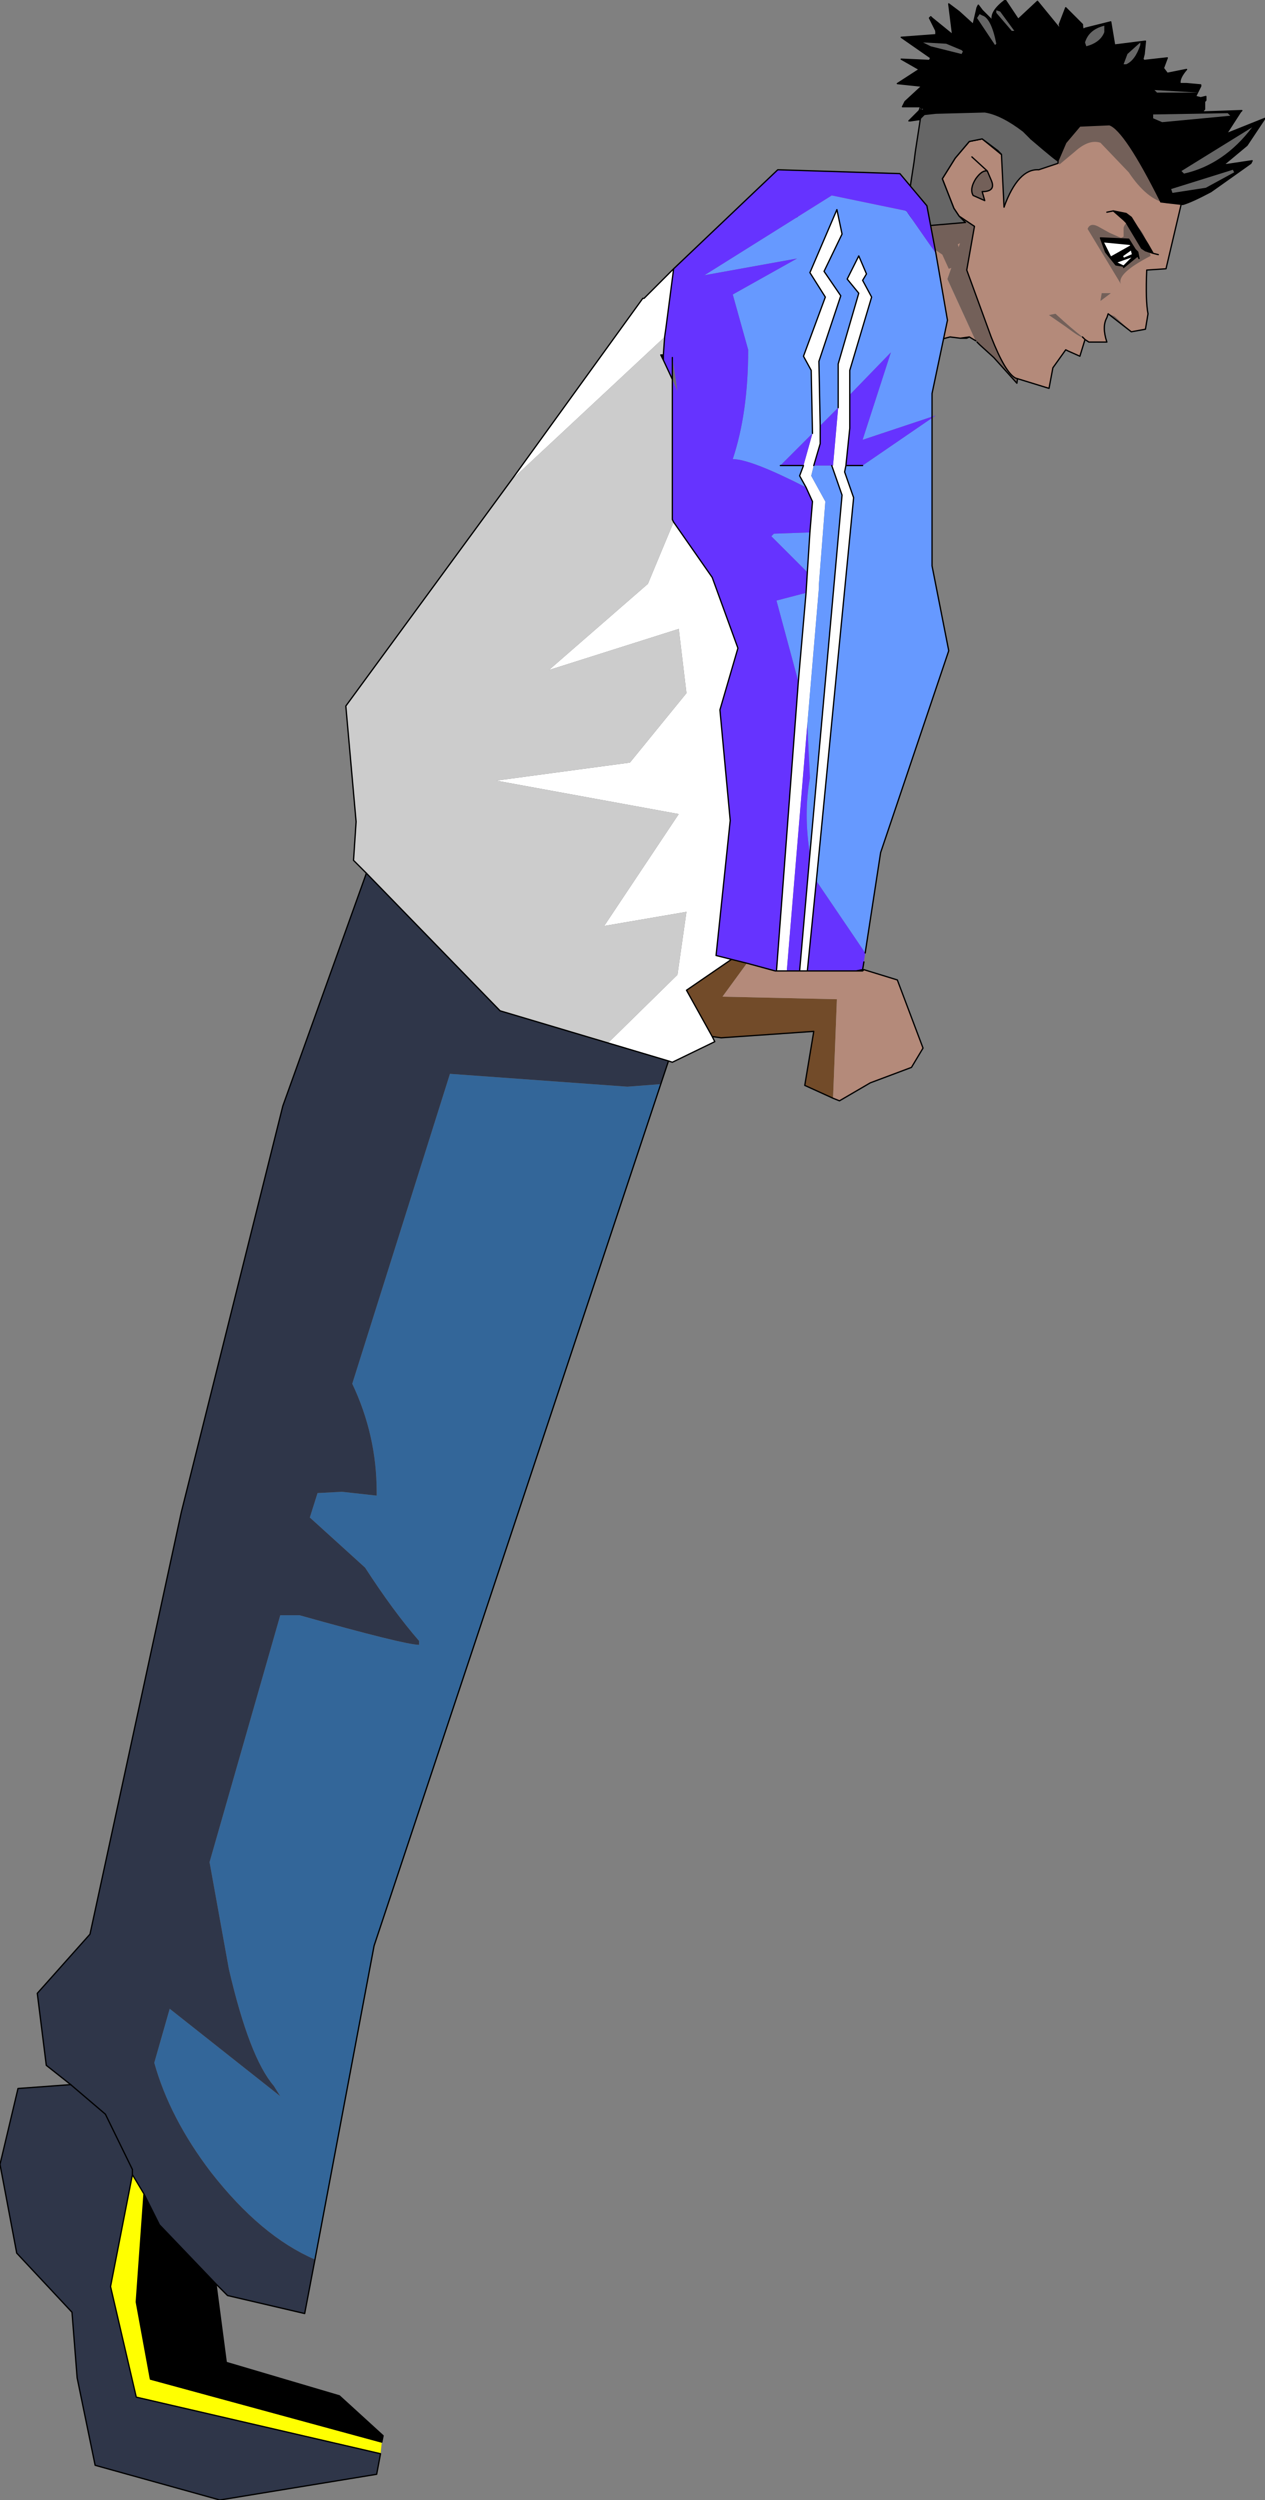 <?xml version="1.0" encoding="UTF-8" standalone="no"?>
<svg xmlns:xlink="http://www.w3.org/1999/xlink" height="97.2px" width="49.2px" xmlns="http://www.w3.org/2000/svg">
  <rect width="100%" height="100%" fill="#808080" stroke="none"/>
  <g transform="matrix(1.0, 0.0, 0.0, 1.0, 9.1, 98.35)">
    <path d="M28.25 -85.2 L27.85 -85.25 27.1 -85.05 25.85 -84.85 24.6 -84.85 23.75 -84.5 22.25 -83.9 Q21.9 -86.2 21.9 -91.4 L24.3 -91.05 26.0 -90.8 26.85 -90.65 28.75 -90.35 27.75 -87.5 28.85 -85.1 28.6 -85.25 28.25 -85.2" fill="#b48a7a" fill-rule="evenodd" stroke="none"/>
    <path d="M28.75 -90.35 L29.65 -90.55 30.8 -86.0 30.45 -83.45 29.55 -84.45 29.0 -84.95 28.9 -85.05 28.85 -85.1 27.75 -87.5 28.75 -90.35 M28.6 -85.25 L28.5 -85.2 28.25 -85.2 28.6 -85.25" fill="#736059" fill-rule="evenodd" stroke="none"/>
    <path d="M28.25 -85.2 L27.85 -85.25 27.1 -85.05 25.85 -84.85 24.6 -84.85 23.75 -84.5 22.25 -83.9 Q21.9 -86.2 21.9 -91.4 L24.3 -91.05 26.0 -90.8 26.85 -90.65 28.75 -90.35 29.65 -90.55 30.8 -86.0 30.45 -83.45 29.55 -84.45 29.0 -84.95 28.9 -85.05 M28.85 -85.1 L28.6 -85.25 28.5 -85.2 28.25 -85.2 28.6 -85.25" fill="none" stroke="#000000" stroke-linecap="round" stroke-linejoin="round" stroke-width="0.05"/>
    <path d="M28.85 -89.5 Q28.7 -89.1 28.15 -88.85 L28.3 -88.4 28.1 -88.0 27.8 -87.9 27.55 -88.45 26.45 -89.2 26.05 -90.1 Q26.15 -90.35 26.4 -90.25 L26.8 -89.7 28.75 -89.95 Q29.0 -89.85 28.85 -89.5" fill="#736059" fill-rule="evenodd" stroke="none"/>
    <path d="M31.55 -94.4 Q34.95 -94.5 35.6 -93.8 L36.65 -92.2 37.05 -91.35 36.85 -90.45 36.25 -87.9 35.5 -87.85 Q35.45 -86.65 35.55 -86.15 L35.45 -85.55 34.9 -85.45 34.25 -86.05 34.0 -86.15 33.95 -86.0 Q33.75 -85.65 33.95 -85.05 L33.25 -85.05 33.1 -85.15 32.9 -84.5 32.45 -84.7 32.35 -84.75 31.85 -84.05 31.7 -83.25 30.4 -83.65 Q30.0 -83.85 29.45 -85.25 L28.5 -87.85 28.8 -89.55 28.2 -89.95 28.0 -90.25 27.55 -91.4 28.05 -92.2 28.6 -92.85 29.1 -92.95 29.9 -92.3 31.55 -94.4 M33.0 -85.25 L33.1 -85.15 33.0 -85.25 Q32.6 -85.55 31.95 -86.15 L31.7 -86.1 32.35 -85.65 Q32.95 -85.2 33.0 -85.25 M29.3 -91.7 Q29.1 -91.75 28.85 -91.4 28.6 -91.0 28.75 -90.75 L29.2 -90.55 29.1 -90.9 Q29.65 -90.9 29.45 -91.35 L29.3 -91.7 28.7 -92.25 29.3 -91.7 M34.05 -86.95 L33.75 -86.95 33.7 -86.65 34.1 -86.95 34.05 -86.95" fill="#b48a7a" fill-rule="evenodd" stroke="none"/>
    <path d="M33.0 -85.25 Q32.95 -85.2 32.35 -85.65 L31.7 -86.1 31.95 -86.15 Q32.6 -85.55 33.0 -85.25 M29.3 -91.7 L29.45 -91.35 Q29.65 -90.9 29.1 -90.9 L29.2 -90.55 28.75 -90.75 Q28.6 -91.0 28.85 -91.4 29.1 -91.75 29.3 -91.7 M34.05 -86.95 L34.1 -86.95 33.7 -86.65 33.75 -86.95 34.05 -86.95 M34.0 -86.15 L34.25 -86.05 34.9 -85.45 34.0 -86.15" fill="#736059" fill-rule="evenodd" stroke="none"/>
    <path d="M34.9 -85.45 L35.45 -85.55 35.55 -86.15 Q35.45 -86.65 35.5 -87.85 L36.25 -87.9 36.85 -90.45 37.05 -91.35 36.65 -92.2 35.6 -93.8 Q34.95 -94.5 31.55 -94.4 M29.9 -92.3 L29.1 -92.95 28.6 -92.85 28.05 -92.2 27.55 -91.4 28.0 -90.25 28.2 -89.95 28.8 -89.55 28.5 -87.85 29.45 -85.25 Q30.0 -83.85 30.4 -83.65 L31.7 -83.25 31.85 -84.05 32.35 -84.75 32.45 -84.7 32.9 -84.5 33.1 -85.15 33.0 -85.25 M29.3 -91.7 Q29.1 -91.75 28.85 -91.4 28.6 -91.0 28.75 -90.75 L29.2 -90.55 29.1 -90.9 Q29.65 -90.9 29.45 -91.35 L29.3 -91.7 28.7 -92.25 M33.1 -85.15 L33.25 -85.05 33.95 -85.05 Q33.75 -85.65 33.95 -86.0 L34.0 -86.15 34.9 -85.45" fill="none" stroke="#000000" stroke-linecap="round" stroke-linejoin="round" stroke-width="0.05"/>
    <path d="M31.55 -94.4 L29.9 -92.3" fill="none" stroke="#000000" stroke-linecap="round" stroke-linejoin="round" stroke-width="0.05"/>
    <path d="M34.6 -89.5 Q34.7 -89.8 34.95 -89.65 35.4 -89.5 35.65 -88.4 34.3 -87.7 34.5 -87.3 L33.2 -89.45 Q33.3 -89.7 33.6 -89.55 L34.05 -89.3 34.5 -89.1 34.6 -89.15 34.6 -89.5 M34.45 -88.55 L34.35 -88.55 34.6 -88.0 34.9 -88.3 34.45 -88.55" fill="#736059" fill-rule="evenodd" stroke="none"/>
    <path d="M33.7 -92.8 Q33.25 -92.95 32.7 -92.45 L32.1 -91.95 31.85 -92.85 Q32.4 -94.3 33.8 -93.75 34.9 -93.35 35.65 -92.1 37.45 -91.1 37.2 -90.75 36.95 -90.35 36.25 -90.45 35.5 -90.6 34.8 -91.65 L33.7 -92.8" fill="#736059" fill-rule="evenodd" stroke="none"/>
    <path d="M34.9 -89.9 L34.7 -90.05 34.2 -90.15 34.6 -89.8 34.7 -89.7 35.3 -88.7 35.45 -88.6 35.75 -88.5 35.55 -88.85 34.9 -89.9 M35.15 -88.4 L35.2 -88.3 35.15 -88.55 35.05 -88.65 34.8 -89.05 33.7 -89.1 33.9 -88.55 34.3 -88.05 34.6 -88.0 34.6 -87.95 35.15 -88.4 35.1 -88.45 34.9 -88.8 35.1 -88.45 35.15 -88.4 M34.1 -88.35 L33.8 -88.95 34.85 -88.85 34.9 -88.8 34.1 -88.35 34.15 -88.25 34.3 -88.15 34.15 -88.25 34.1 -88.35 M35.0 -88.4 L34.6 -88.0 34.4 -88.1 34.3 -88.15 35.0 -88.4 35.05 -88.45 35.1 -88.45 35.05 -88.45 35.0 -88.4" fill="#000000" fill-rule="evenodd" stroke="none"/>
    <path d="M34.9 -88.8 L34.85 -88.85 33.8 -88.95 34.1 -88.35 34.9 -88.8 M34.3 -88.15 L34.4 -88.1 34.6 -88.0 35.0 -88.4 34.3 -88.15" fill="#ffffff" fill-rule="evenodd" stroke="none"/>
    <path d="M34.9 -89.9 L35.55 -88.85 35.75 -88.5 35.45 -88.6 35.3 -88.7 34.7 -89.7 34.6 -89.8 34.2 -90.15 34.7 -90.05 34.9 -89.9 M35.75 -88.5 L35.95 -88.45 M35.2 -88.3 L35.15 -88.4 35.1 -88.45 34.9 -88.8 34.85 -88.85 33.8 -88.95 34.1 -88.35 34.15 -88.25 34.3 -88.15 34.4 -88.1 34.6 -88.0 35.0 -88.4 35.05 -88.45 35.1 -88.45 M35.0 -88.4 L34.3 -88.15 M34.9 -88.8 L34.1 -88.35 M34.2 -90.15 L33.95 -90.1" fill="none" stroke="#000000" stroke-linecap="round" stroke-linejoin="round" stroke-width="0.05"/>
    <path d="M35.15 -88.4 L34.6 -87.95 34.6 -88.0 34.3 -88.05 33.9 -88.55 33.7 -89.1 34.8 -89.05 35.05 -88.65 35.15 -88.55 35.2 -88.3" fill="none" stroke="#000000" stroke-linecap="round" stroke-linejoin="round" stroke-width="0.05"/>
    <path d="M34.55 -88.4 L34.6 -88.3 34.95 -88.45 34.9 -88.65 34.55 -88.4" fill="#ffffff" fill-rule="evenodd" stroke="none"/>
    <path d="M34.55 -88.4 L34.6 -88.3 34.95 -88.45 34.9 -88.65 34.55 -88.4 Z" fill="none" stroke="#000000" stroke-linecap="round" stroke-linejoin="round" stroke-width="0.05"/>
    <path d="M27.05 -97.65 L27.15 -97.65 27.95 -97.0 27.8 -98.2 28.2 -97.9 28.75 -97.4 28.9 -98.05 28.95 -98.15 29.1 -97.95 29.5 -97.55 Q29.4 -97.9 30.0 -98.35 L30.5 -97.6 31.25 -98.3 32.15 -97.2 32.1 -97.4 32.35 -98.05 33.0 -97.4 Q33.0 -97.15 33.1 -97.25 L33.7 -97.4 34.1 -97.5 34.25 -96.6 35.45 -96.75 35.4 -96.25 35.35 -96.05 35.4 -96.0 36.3 -96.1 36.15 -95.7 36.3 -95.5 37.05 -95.65 Q36.75 -95.3 36.8 -95.1 L37.05 -95.1 37.6 -95.05 37.6 -95.0 37.4 -94.6 37.6 -94.55 37.8 -94.6 37.8 -94.45 37.75 -94.4 37.7 -94.05 37.75 -94.0 39.2 -94.05 39.15 -94.0 38.6 -93.15 40.1 -93.75 39.4 -92.7 38.5 -91.95 38.6 -91.95 39.6 -92.1 39.55 -92.0 38.0 -90.9 Q37.25 -90.5 36.9 -90.4 L36.05 -90.5 Q34.65 -93.3 34.05 -93.5 L32.9 -93.45 32.35 -92.8 32.05 -92.1 Q32.05 -92.05 31.0 -92.95 L30.7 -93.25 Q29.85 -93.9 29.2 -94.0 L27.3 -93.95 26.85 -93.9 26.75 -93.85 26.85 -93.9 26.7 -93.75 26.65 -93.7 26.3 -93.65 26.3 -93.7 26.65 -94.05 26.75 -93.85 26.7 -93.9 26.7 -94.05 26.9 -94.1 26.75 -94.15 26.75 -94.3 26.7 -94.2 26.0 -94.2 26.1 -94.4 26.75 -95.0 25.8 -95.1 26.65 -95.65 25.95 -96.05 27.05 -96.0 27.1 -96.1 25.95 -96.9 27.3 -97.0 27.35 -97.0 27.3 -97.15 27.05 -97.65 M28.95 -97.25 L29.0 -97.25 29.05 -97.2 28.95 -97.25 28.9 -97.25 28.75 -97.4 28.9 -97.25 28.95 -97.25 M32.15 -97.2 L32.25 -97.0 32.2 -97.15 32.15 -97.2 M30.5 -97.6 L30.45 -97.6 30.65 -97.35 30.5 -97.6 M31.55 -94.4 L30.7 -93.25 31.55 -94.4 M36.05 -94.1 L37.75 -94.0 36.05 -94.1" fill="#000000" fill-rule="evenodd" stroke="none"/>
    <path d="M32.05 -92.1 L32.05 -92.0 31.3 -91.75 Q30.5 -91.8 29.95 -90.3 L29.85 -92.35 29.7 -92.5 29.1 -92.95 28.6 -92.85 28.05 -92.2 27.55 -91.4 28.0 -90.25 28.2 -89.95 28.45 -89.7 26.7 -89.55 26.15 -90.1 26.45 -92.05 26.5 -92.45 26.7 -93.75 26.85 -93.9 27.3 -93.95 29.2 -94.0 Q29.85 -93.9 30.7 -93.25 L31.0 -92.95 Q32.05 -92.05 32.05 -92.1" fill="#666666" fill-rule="evenodd" stroke="none"/>
    <path d="M29.5 -97.55 Q29.4 -97.9 30.0 -98.35 L30.5 -97.6 31.25 -98.3 32.15 -97.2 32.1 -97.4 32.35 -98.05 33.0 -97.4 Q33.0 -97.15 33.1 -97.25 L33.7 -97.4 34.1 -97.5 34.25 -96.6 35.45 -96.75 35.4 -96.25 35.35 -96.05 35.4 -96.0 36.3 -96.1 36.15 -95.7 36.3 -95.5 37.05 -95.65 Q36.75 -95.3 36.8 -95.1 L37.05 -95.1 37.6 -95.05 37.6 -95.0 37.4 -94.6 37.6 -94.55 37.8 -94.6 37.8 -94.45 37.75 -94.4 37.75 -94.1 37.7 -94.05 37.75 -94.4 M36.05 -90.5 Q34.65 -93.3 34.05 -93.5 L32.9 -93.45 32.35 -92.8 32.05 -92.1 32.05 -92.0 31.3 -91.75 Q30.5 -91.8 29.95 -90.3 M29.7 -92.5 L29.1 -92.95 28.6 -92.85 28.05 -92.2 27.55 -91.4 28.0 -90.25 28.2 -89.95 28.45 -89.7 26.7 -89.55 26.15 -90.1 26.45 -92.05 26.5 -92.45 26.7 -93.75 26.65 -93.7 26.3 -93.65 26.25 -93.65 26.3 -93.7 26.65 -94.05 26.7 -94.05 26.75 -94.15 26.7 -94.2 26.0 -94.2 26.1 -94.4 26.75 -95.0 25.8 -95.1 26.65 -95.65 25.95 -96.05 27.05 -96.0 27.1 -96.1 25.95 -96.9 27.3 -97.0 27.3 -97.15 M27.35 -97.0 L27.3 -97.0 M30.5 -97.6 L30.65 -97.35 30.45 -97.6 30.5 -97.6 M32.15 -97.2 L32.2 -97.15 32.25 -97.0 32.15 -97.2 M26.75 -94.3 L26.75 -94.15 26.9 -94.1 26.7 -94.05 26.7 -93.9 26.75 -93.85 M32.05 -92.1 Q32.05 -92.05 31.0 -92.95" fill="none" stroke="#000000" stroke-linecap="round" stroke-linejoin="round" stroke-width="0.05"/>
    <path d="M27.15 -97.65 L27.1 -97.7 27.05 -97.65 27.3 -97.15 27.35 -97.0 M27.15 -97.65 L27.95 -97.0 27.8 -98.2 28.2 -97.9 28.75 -97.4 28.9 -98.05 28.95 -98.15 29.1 -97.95 29.5 -97.55 M37.75 -94.0 L39.2 -94.05 39.15 -94.0 38.6 -93.15 40.1 -93.75 39.4 -92.7 38.5 -91.95 38.6 -91.95 39.6 -92.1 39.55 -92.0 38.0 -90.9 Q37.25 -90.5 36.9 -90.4 L36.05 -90.5 M29.95 -90.3 L29.85 -92.35 29.7 -92.5 M26.65 -94.05 L26.7 -94.2 26.75 -94.3 M28.95 -97.25 L29.05 -97.2 29.0 -97.25 28.95 -97.25 28.9 -97.25 28.75 -97.4 M26.85 -93.9 L27.3 -93.95 29.2 -94.0 Q29.85 -93.9 30.7 -93.25 L31.55 -94.4 M26.75 -93.85 L26.85 -93.9 26.7 -93.75 26.65 -93.7 M26.75 -93.85 L26.65 -94.05 M31.0 -92.95 L30.7 -93.25 M37.75 -94.0 L36.05 -94.1" fill="none" stroke="#000000" stroke-linecap="round" stroke-linejoin="round" stroke-width="0.05"/>
    <path d="M36.95 -91.6 L36.85 -91.7 39.6 -93.4 Q38.5 -91.95 36.95 -91.6" fill="#666666" fill-rule="evenodd" stroke="none"/>
    <path d="M38.9 -91.65 L37.8 -91.05 36.5 -90.85 36.45 -91.0 38.85 -91.75 38.9 -91.65" fill="#666666" fill-rule="evenodd" stroke="none"/>
    <path d="M38.75 -93.85 L36.1 -93.6 35.75 -93.75 35.75 -93.9 38.65 -93.95 38.75 -93.85" fill="#666666" fill-rule="evenodd" stroke="none"/>
    <path d="M28.35 -96.35 L28.3 -96.25 27.1 -96.55 26.8 -96.7 27.7 -96.65 28.3 -96.4 28.35 -96.35" fill="#666666" fill-rule="evenodd" stroke="none"/>
    <path d="M29.65 -96.65 L29.6 -96.6 28.9 -97.65 29.0 -97.8 29.1 -97.75 Q29.45 -97.65 29.65 -96.65" fill="#666666" fill-rule="evenodd" stroke="none"/>
    <path d="M30.35 -97.15 L30.4 -97.15 30.25 -97.15 29.65 -97.85 29.65 -97.95 29.8 -97.9 30.35 -97.15" fill="#666666" fill-rule="evenodd" stroke="none"/>
    <path d="M33.85 -97.1 Q33.7 -96.7 33.15 -96.55 L33.1 -96.7 Q33.25 -97.2 33.85 -97.35 L33.85 -97.1" fill="#666666" fill-rule="evenodd" stroke="none"/>
    <path d="M35.25 -96.6 Q35.05 -96.0 34.7 -95.85 L34.6 -95.85 34.75 -96.25 35.25 -96.7 35.25 -96.6" fill="#666666" fill-rule="evenodd" stroke="none"/>
    <path d="M35.9 -94.75 L35.8 -94.85 37.5 -94.75 35.9 -94.75" fill="#666666" fill-rule="evenodd" stroke="none"/>
    <path d="M-0.7 -9.55 L-0.3 -6.5 4.1 -5.2 5.8 -3.65 5.75 -3.4 -3.25 -5.85 -3.8 -8.85 -3.5 -13.05 -2.95 -11.95 -2.9 -11.85 -0.7 -9.55 M16.7 -84.55 L16.7 -84.35 16.6 -84.55 16.7 -84.55" fill="#000000" fill-rule="evenodd" stroke="none"/>
    <path d="M15.9 -86.75 L15.95 -86.75 15.9 -86.75 M17.05 -83.6 L17.05 -84.45 17.25 -83.15 17.05 -83.6" fill="#707070" fill-rule="evenodd" stroke="none"/>
    <path d="M23.5 -82.5 L23.5 -84.2 24.3 -86.95 23.85 -87.5 24.3 -88.4 24.6 -87.7 24.45 -87.45 24.8 -86.8 23.95 -83.95 23.95 -83.0 23.95 -81.7 23.8 -80.25 23.75 -80.0 24.1 -79.0 22.65 -64.1 22.3 -60.6 22.0 -60.6 22.4 -65.15 23.65 -79.1 23.25 -80.25 23.3 -80.25 23.5 -82.5 M22.25 -79.4 L22.0 -79.85 22.15 -80.25 22.5 -81.5 22.45 -83.95 22.15 -84.5 23.0 -86.8 22.4 -87.75 23.45 -90.2 23.65 -89.25 22.95 -87.8 23.6 -86.85 22.75 -84.3 22.8 -81.8 22.8 -81.1 22.55 -80.25 22.45 -79.85 23.0 -78.85 22.75 -75.65 22.75 -75.5 22.3 -70.2 21.5 -60.6 21.1 -60.6 21.95 -71.85 22.25 -75.3 22.3 -76.1 22.4 -77.65 22.5 -78.85 22.25 -79.4 M18.6 -58.05 L18.7 -57.85 17.05 -57.05 16.9 -57.1 14.55 -57.8 17.25 -60.45 17.6 -62.9 14.4 -62.35 17.3 -66.7 10.2 -68.0 15.4 -68.7 17.6 -71.4 17.3 -73.9 12.25 -72.3 16.1 -75.65 17.1 -78.05 18.6 -75.9 19.6 -73.15 18.9 -70.75 19.3 -66.45 18.75 -61.2 19.35 -61.05 17.6 -59.85 18.6 -58.05 M10.8 -79.7 L15.9 -86.75 15.95 -86.75 17.1 -87.9 16.8 -85.6 16.75 -85.25 10.8 -79.7" fill="#ffffff" fill-rule="evenodd" stroke="none"/>
    <path d="M5.15 -64.4 L4.65 -64.9 4.75 -66.4 4.35 -70.9 10.8 -79.7 16.75 -85.25 16.7 -84.55 16.6 -84.55 16.7 -84.35 17.05 -83.6 17.05 -78.15 17.1 -78.05 16.1 -75.65 12.25 -72.3 17.3 -73.9 17.6 -71.4 15.4 -68.7 10.2 -68.0 17.3 -66.7 14.4 -62.35 17.6 -62.9 17.25 -60.45 14.55 -57.8 10.35 -59.05 5.15 -64.4" fill="#cccccc" fill-rule="evenodd" stroke="none"/>
    <path d="M23.3 -55.65 L22.2 -56.15 22.55 -58.25 18.95 -58.0 18.6 -58.05 17.6 -59.85 19.35 -61.05 19.95 -60.9 19.0 -59.6 23.45 -59.5 23.3 -55.65" fill="#724b29" fill-rule="evenodd" stroke="none"/>
    <path d="M16.6 -56.2 L5.45 -22.7 3.15 -10.5 Q1.05 -11.4 -0.9 -13.9 -2.5 -16.0 -3.1 -18.15 L-2.5 -20.25 1.8 -16.85 1.55 -17.25 Q0.6 -18.35 -0.2 -21.8 L-0.95 -25.95 1.8 -35.55 2.55 -35.55 Q6.65 -34.4 7.2 -34.4 L7.2 -34.55 Q6.2 -35.7 5.1 -37.4 L2.95 -39.35 3.25 -40.3 4.2 -40.35 5.55 -40.2 5.55 -40.35 Q5.55 -42.55 4.6 -44.55 L8.4 -56.6 15.3 -56.1 16.6 -56.2" fill="#336699" fill-rule="evenodd" stroke="none"/>
    <path d="M5.75 -3.4 L5.7 -2.95 -3.8 -5.15 -4.8 -9.45 -3.95 -13.8 -3.5 -13.05 -3.8 -8.85 -3.25 -5.85 5.75 -3.4" fill="#ffff00" fill-rule="evenodd" stroke="none"/>
    <path d="M23.95 -83.0 L23.95 -83.95 24.8 -86.8 24.45 -87.45 24.6 -87.7 24.3 -88.4 23.85 -87.5 24.3 -86.95 23.5 -84.2 23.5 -82.5 22.8 -81.8 22.75 -84.3 23.6 -86.85 22.95 -87.8 23.65 -89.25 23.45 -90.2 22.4 -87.75 23.0 -86.8 22.15 -84.5 22.45 -83.95 22.5 -81.5 21.25 -80.25 22.15 -80.25 22.0 -79.85 22.25 -79.4 Q20.1 -80.5 19.4 -80.5 20.0 -82.3 20.0 -84.75 L19.4 -86.9 21.9 -88.3 18.3 -87.65 23.25 -90.75 26.15 -90.15 27.3 -88.5 27.75 -85.9 27.15 -83.05 27.15 -82.15 24.45 -81.25 25.55 -84.65 23.95 -83.0 M23.25 -80.25 L23.65 -79.1 22.4 -65.15 Q22.15 -66.7 22.4 -68.1 L22.3 -70.2 22.75 -75.5 22.75 -75.65 23.0 -78.85 22.45 -79.85 22.55 -80.25 23.25 -80.25 M22.65 -64.1 L24.1 -79.0 23.75 -80.0 23.8 -80.25 24.45 -80.25 27.15 -82.1 27.15 -76.35 27.8 -73.05 25.15 -65.2 24.55 -61.3 22.65 -64.1 M21.95 -71.85 L21.1 -75.0 22.25 -75.3 21.95 -71.85 M22.3 -76.1 L20.9 -77.5 21.0 -77.6 22.4 -77.65 22.3 -76.1" fill="#6699ff" fill-rule="evenodd" stroke="none"/>
    <path d="M23.95 -83.0 L25.55 -84.65 24.45 -81.25 27.15 -82.15 27.3 -82.2 27.15 -82.1 27.15 -82.15 27.15 -82.1 24.45 -80.25 23.8 -80.25 23.95 -81.7 23.95 -83.0 M27.3 -88.5 L26.15 -90.15 23.25 -90.75 18.3 -87.65 21.9 -88.3 19.4 -86.9 20.0 -84.75 Q20.0 -82.3 19.4 -80.5 20.1 -80.5 22.25 -79.4 L22.5 -78.85 22.4 -77.65 21.0 -77.6 20.9 -77.5 22.3 -76.1 22.25 -75.3 21.1 -75.0 21.95 -71.85 21.1 -60.6 21.05 -60.6 19.95 -60.9 19.35 -61.05 18.75 -61.2 19.3 -66.45 18.9 -70.75 19.6 -73.15 18.6 -75.9 17.1 -78.05 17.05 -78.15 17.05 -83.6 16.7 -84.35 16.7 -84.55 16.75 -85.25 16.8 -85.6 17.1 -87.9 21.15 -91.75 25.9 -91.6 26.95 -90.35 27.3 -88.5 M22.15 -80.25 L21.25 -80.25 22.5 -81.5 22.15 -80.25 M22.8 -81.8 L23.5 -82.5 23.3 -80.25 23.25 -80.25 22.55 -80.25 22.8 -81.1 22.8 -81.8 M22.4 -65.15 L22.0 -60.6 21.5 -60.6 22.3 -70.2 22.4 -68.1 Q22.15 -66.7 22.4 -65.15 M22.3 -60.6 L22.65 -64.1 24.55 -61.3 24.5 -60.95 24.45 -60.65 24.2 -60.6 22.3 -60.6 M17.05 -84.45 L17.05 -83.6 17.25 -83.15 17.05 -84.45" fill="#6633ff" fill-rule="evenodd" stroke="none"/>
    <path d="M22.0 -60.6 L22.3 -60.6 24.2 -60.6 24.45 -60.6 24.5 -60.65 25.8 -60.25 26.8 -57.6 26.35 -56.85 24.75 -56.25 23.55 -55.55 23.3 -55.65 23.45 -59.5 19.0 -59.6 19.95 -60.9 21.05 -60.6 21.1 -60.6 21.5 -60.6 22.0 -60.6" fill="#b48a7a" fill-rule="evenodd" stroke="none"/>
    <path d="M16.9 -57.1 L16.6 -56.2 15.3 -56.1 8.4 -56.6 4.6 -44.55 Q5.55 -42.55 5.55 -40.35 L5.55 -40.2 4.2 -40.35 3.25 -40.3 2.95 -39.35 5.1 -37.4 Q6.2 -35.7 7.2 -34.55 L7.2 -34.4 Q6.65 -34.4 2.55 -35.55 L1.8 -35.55 -0.95 -25.95 -0.2 -21.8 Q0.6 -18.35 1.55 -17.25 L1.8 -16.85 -2.5 -20.25 -3.1 -18.15 Q-2.5 -16.0 -0.9 -13.9 1.05 -11.4 3.15 -10.5 L2.75 -8.4 -0.25 -9.1 -0.7 -9.55 -2.9 -11.85 -2.95 -11.95 -3.5 -13.05 -3.95 -13.8 -4.8 -9.45 -3.8 -5.15 5.7 -2.95 5.55 -2.15 -0.55 -1.15 -5.4 -2.5 -6.1 -5.9 -6.3 -8.45 -8.45 -10.75 -9.1 -14.2 -8.4 -17.15 -6.35 -17.3 -7.3 -18.05 -7.65 -20.85 -5.6 -23.15 -2.05 -39.55 1.9 -55.35 5.15 -64.4 10.35 -59.05 14.55 -57.8 16.9 -57.1 M-6.35 -17.3 L-5.0 -16.15 -3.95 -14.0 -3.95 -13.8 -3.95 -14.0 -5.0 -16.15 -6.35 -17.3" fill="#2f3649" fill-rule="evenodd" stroke="none"/>
    <path d="M23.5 -82.5 L23.5 -84.2 24.3 -86.95 23.85 -87.5 24.3 -88.4 24.6 -87.7 24.45 -87.45 24.8 -86.8 23.95 -83.95 23.95 -83.0 23.95 -81.7 23.8 -80.25 24.45 -80.25 M27.15 -82.15 L27.15 -83.05 27.75 -85.9 27.3 -88.5 26.95 -90.35 25.9 -91.6 21.15 -91.75 17.1 -87.9 16.8 -85.6 16.75 -85.25 16.7 -84.55 16.7 -84.35 17.05 -83.6 17.05 -84.45 M22.25 -79.4 L22.0 -79.85 22.15 -80.25 21.25 -80.25 M22.5 -81.5 L22.45 -83.95 22.15 -84.5 23.0 -86.8 22.4 -87.75 23.45 -90.2 23.65 -89.25 22.95 -87.8 23.6 -86.85 22.75 -84.3 22.8 -81.8 22.8 -81.1 22.55 -80.25 M23.25 -80.25 L23.65 -79.1 22.4 -65.15 22.0 -60.6 22.3 -60.6 22.65 -64.1 24.1 -79.0 23.75 -80.0 23.8 -80.25 M27.15 -82.15 L27.15 -82.1 27.15 -76.35 27.8 -73.05 25.15 -65.2 24.55 -61.3 M24.5 -60.95 L24.45 -60.65 24.2 -60.6 24.45 -60.6 24.5 -60.65 25.8 -60.25 26.8 -57.6 26.35 -56.85 24.75 -56.25 23.55 -55.55 23.3 -55.65 22.2 -56.15 22.55 -58.25 18.95 -58.0 18.6 -58.05 18.7 -57.85 17.05 -57.05 16.9 -57.1 16.6 -56.2 5.45 -22.7 3.15 -10.5 2.75 -8.4 -0.25 -9.1 -0.7 -9.55 -0.3 -6.5 4.1 -5.2 5.8 -3.65 5.75 -3.4 -3.25 -5.85 -3.8 -8.85 -3.5 -13.05 -3.95 -13.8 -4.8 -9.45 -3.8 -5.15 5.7 -2.95 5.55 -2.15 -0.55 -1.15 -5.4 -2.5 -6.1 -5.9 -6.3 -8.45 -8.45 -10.75 -9.1 -14.2 -8.4 -17.15 -6.35 -17.3 -5.0 -16.15 -3.95 -14.0 -3.95 -13.8 M5.15 -64.4 L4.65 -64.9 4.75 -66.4 4.35 -70.9 10.8 -79.7 15.9 -86.75 15.95 -86.75 17.1 -87.9 M17.05 -83.6 L17.05 -78.15 17.1 -78.05 18.6 -75.9 19.6 -73.15 18.9 -70.75 19.3 -66.45 18.75 -61.2 19.35 -61.05 19.95 -60.9 21.05 -60.6 21.1 -60.6 21.95 -71.85 22.25 -75.3 22.3 -76.1 22.4 -77.65 22.5 -78.85 22.25 -79.4 M16.7 -84.35 L16.6 -84.55 16.7 -84.55 M14.55 -57.8 L16.9 -57.1 M19.35 -61.05 L17.6 -59.85 18.6 -58.05 M14.55 -57.8 L10.35 -59.05 5.15 -64.4 M22.0 -60.6 L21.5 -60.6 21.1 -60.6 M24.2 -60.6 L22.3 -60.6 M-0.7 -9.55 L-2.9 -11.85 -2.95 -11.95 -3.5 -13.05" fill="none" stroke="#000000" stroke-linecap="round" stroke-linejoin="round" stroke-width="0.05"/>
    <path d="M-6.35 -17.3 L-7.3 -18.05 -7.65 -20.85 -5.6 -23.15 -2.05 -39.55 1.9 -55.35 5.15 -64.4" fill="none" stroke="#000000" stroke-linecap="round" stroke-linejoin="round" stroke-width="0.05"/>
  </g>
</svg>
